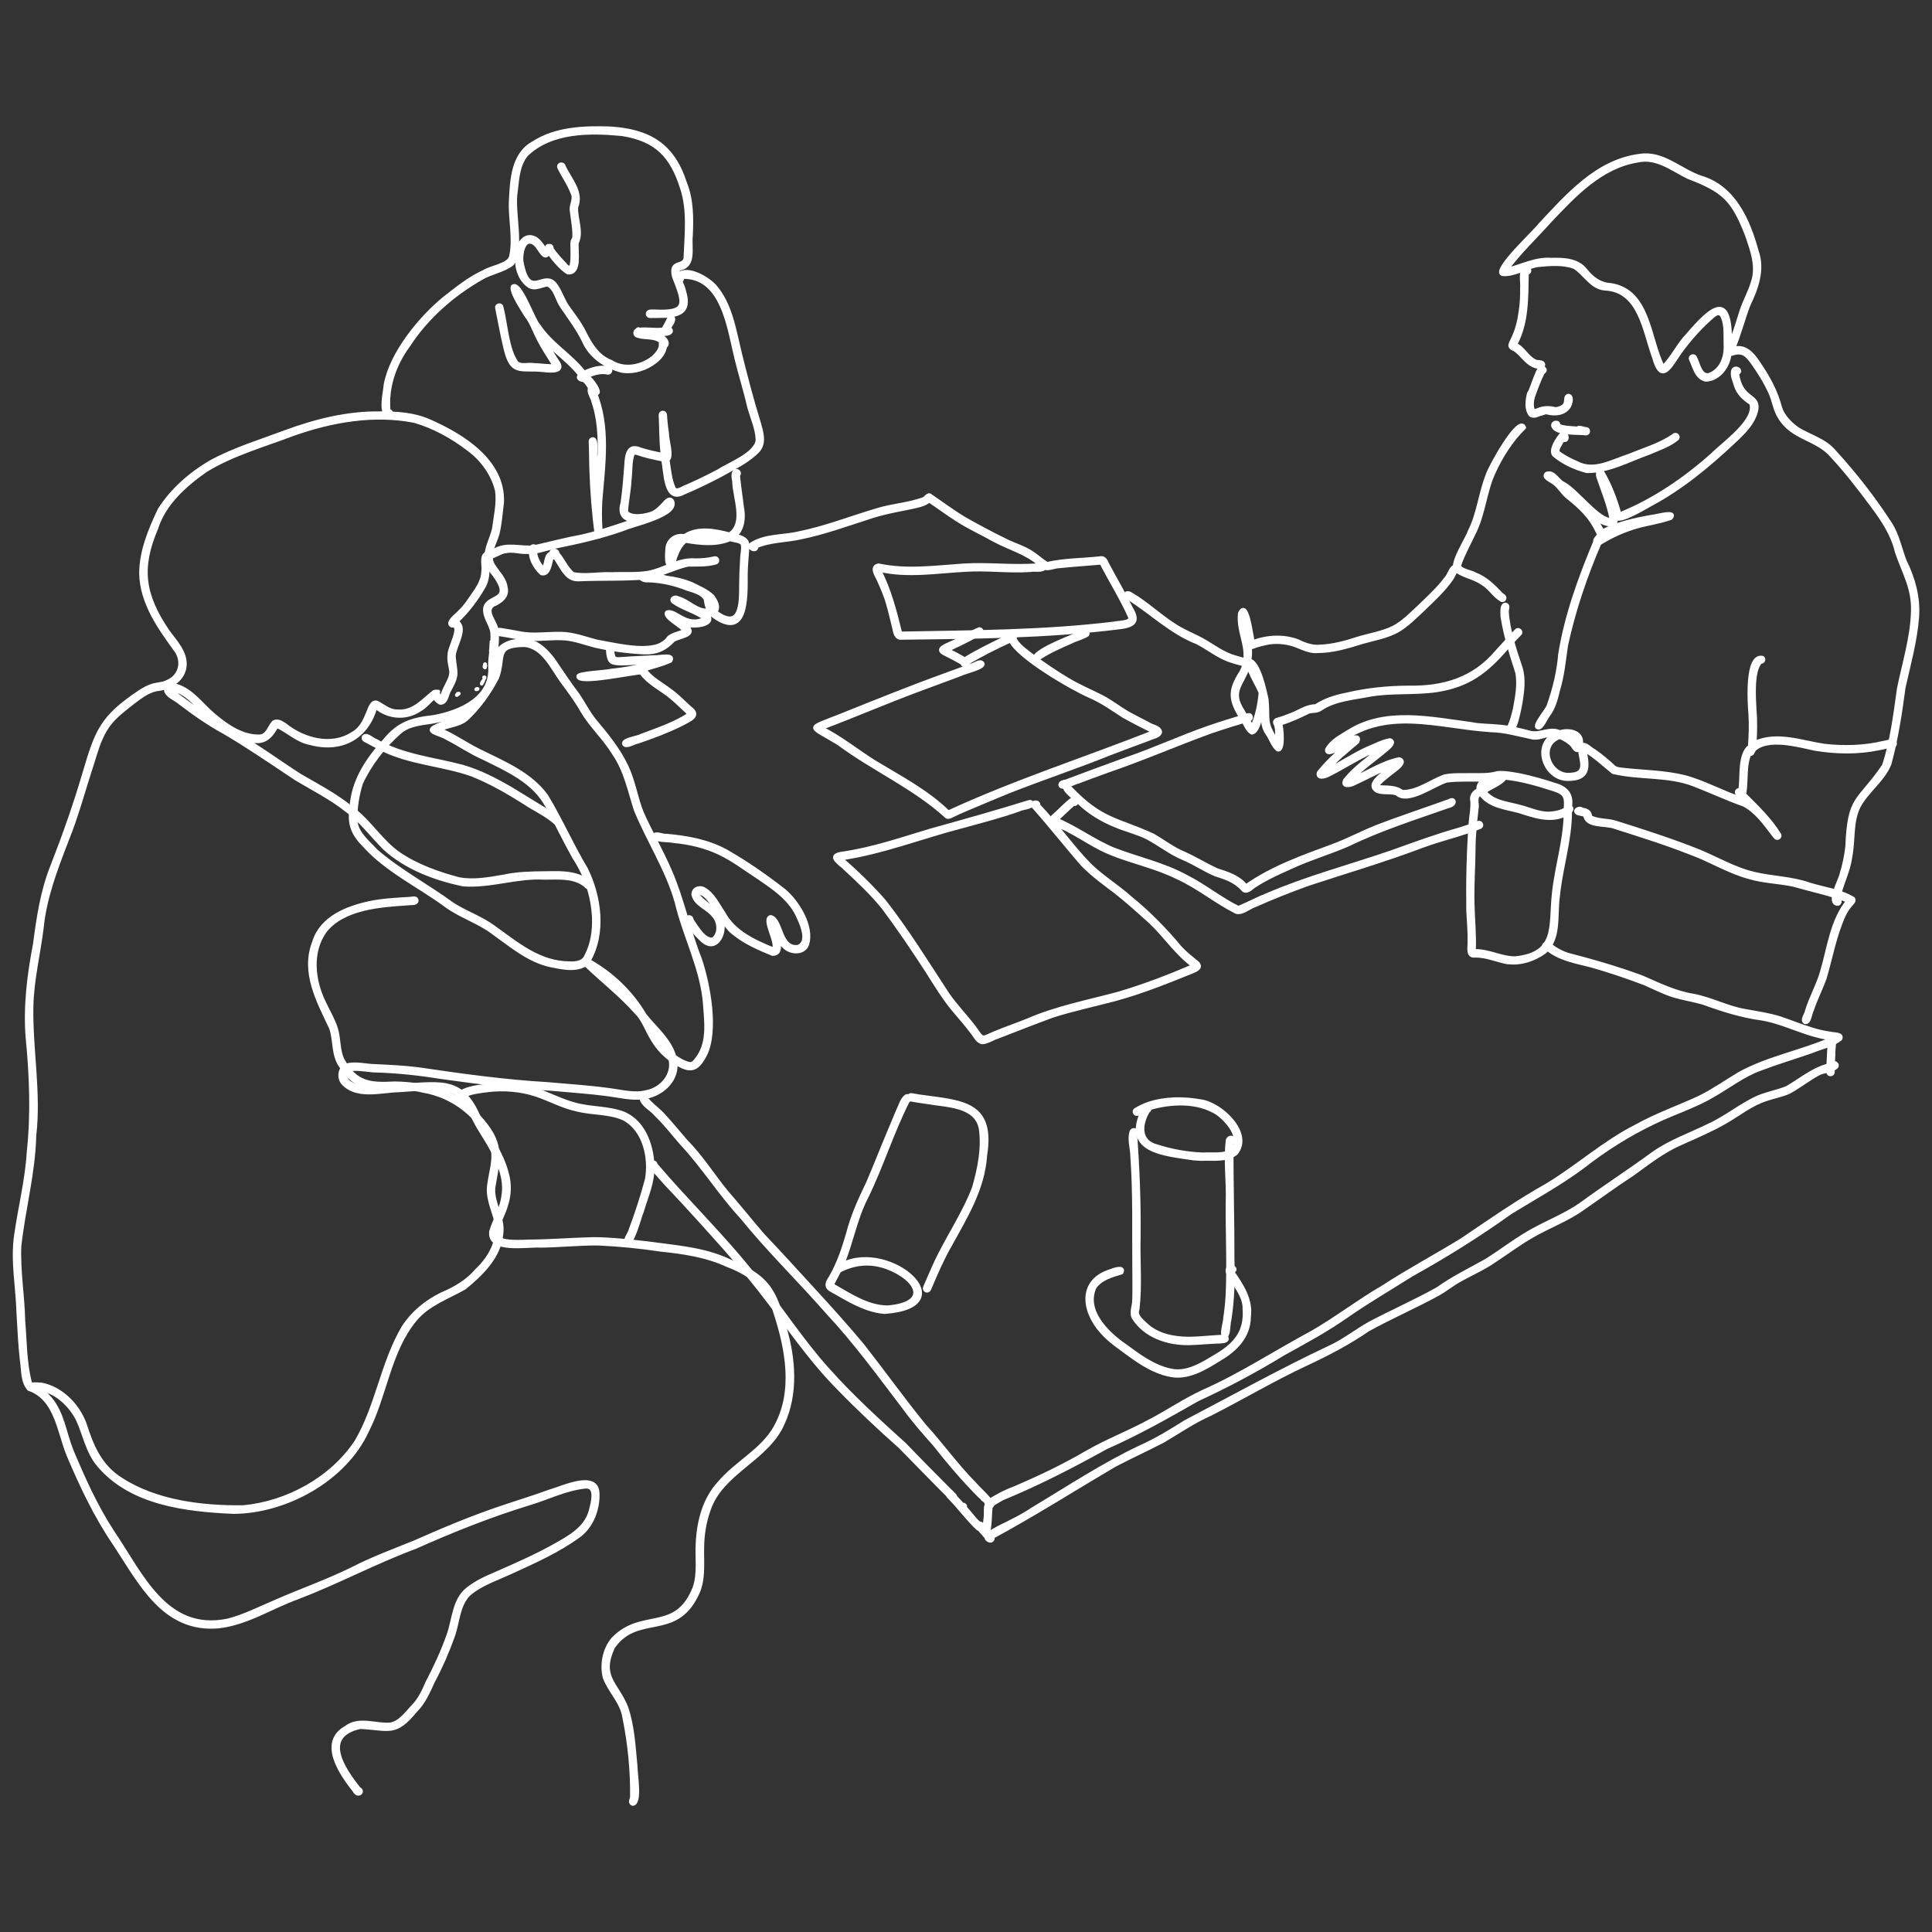 <svg xmlns="http://www.w3.org/2000/svg" id="a" viewBox="0 0 850.39 850.39"><rect x="0" y="0" width="850.39" height="850.39" fill="#333333" stroke="none"/><defs><style>.b{fill:#fff;stroke:#fff;stroke-linecap:round;stroke-linejoin:round;stroke-width:1.6px;}</style></defs><path class="b" d="M170.08,182.94c-2.66-2.61-.66-10.06-.4-13.57,2.51-13.8,15.16-29.26,25.86-38.03,5.51-4.29,10.99-8.8,17.38-11.7,3.26-2.07,10.97-2.95,11.95-6.63,1.8-8.05-.45-16.37-.09-24.52.48-9.16.85-20.52,9.9-25.51,9.96-6.46,22.32-6.88,33.83-6.51,17.1,1.07,27.62,7.25,33.02,23.99,3.01,7.42,2.98,15.48,2.61,23.35-.61,5.2,1.93,13.53-5.31,14.5.02-.01.04-.03.06-.04,0,0,0,0,.05-.03-.28.18-.51.67-.55.96-.05,3.25,2.28,6.05,2.84,9.23,3.66,11.87-6.85,10.59-15.01,10.75-.56.09-1.1-.34-1.18-.89-.11-1.52,1.84-1.24,2.84-1.27,14.94.79,13.38-3.28,8.72-15.23-1.85-7.47,4.26-4.11,5.06-7.99.37-10.21,1.76-20.95-1.47-30.83-4.51-14.35-11.22-21.5-26.46-23.9-14.16-1.34-31.08-1.49-42,9.01-3.73,4.45-3.96,10.6-4.64,16.11-1.53,9.04,3.22,24.99-1.6,31.94-3.91,3.07-9.3,3.77-13.6,6.31-12.72,7.3-24.08,17.22-32.09,29.57-6.13,8.27-9.71,18.5-8.7,28.84,2.21.23.62,2.99-1.01,2.1Z"></path><path class="b" d="M280.67,144.99c.12-.06.23-.12.35-.18.02.04.04.09.07.13.06.08.11.17.17.25-.12.12-.24.24-.35.36-.02,0-.03,0-.05,0-.12-.18-.18-.36-.19-.56Z"></path><path class="b" d="M289.54,147.09c.23.01.47.02.7.03-.36.02-.72.05-1.08.08.13-.03.26-.07.38-.11Z"></path><path class="b" d="M273.63,163.24c-7.11-1.85-13.68-6.24-16.68-13.12-2.65-5.5-6.36-10.3-9.74-15.33-2.1-3-2.63-7.71-6.1-9.46-2.67.13-5.39,2.22-8.08.68-5.24-3.38-6.49-10.99-4.97-16.68.67-2.69,2.92-5.63,6.01-4.96,3.3.67,4.56,4.08,6.62,6.27,1.13.72.04,2.46-1.09,1.78-2-1.43-2.63-4.15-4.77-5.47-4.44-2.5-5.55,4.91-5.27,7.94,1.93,10.88,5.09,9.92,8.42,8.96,2.22-.64,4.51-1.28,6.57,1.57,2.14,2.85,3.11,6.38,5.07,9.33,2.62,3.71,5.47,7.27,7.51,11.36,2.71,5.4,5.85,10.84,11.81,13.09,5.81,3.72,13.26,2.24,18.49-1.81,2.68-2.52,3.62-4.51,3.31-6.09.08-.04.17-.09.25-.13.18-.1.37-.19.55-.29.38-.21.75-.43,1.13-.64.68,2.53-.6,5.58-2.97,7.85-3.49,3.27-8.48,5.39-13.35,5.39-.91,0-1.82-.07-2.71-.23Z"></path><path class="b" d="M261.47,173.06c-1.62-1.73-2.69-4.09-4.42-5.67-1.43-.07-3.37-.84-1.74-2.36-4.5-5.63-10.41-9.81-15.45-14.89,1.69,3.03,3.58,5.94,5.43,8.87,3.6,4.86-2.92,4.34-5.95,3.98-10.48-1.1-14.16,2.53-17.04-10.2-1.37-5.73-2.4-11.54-3.58-17.32-.2-1.32,1.9-1.64,2.07-.28,1.98,7.44,2.31,18.46,6.73,24.59,2.06,1.58,5.02.36,7.44.83,3.17.1,6.05.61,9.16.46-2.41-3.92-5.07-7.77-7.12-11.89-1.85-3.48-2.97-7.17-5.42-10.29.02.02.03.04.05.07,0,0,0,0,0,.01-1.38-2.32-7.09-10.69-5.97-12.88,3.19-2.68,9.17,15.1,11.39,17.12,5.31,8.21,14.14,13.09,20.09,20.76,2.81-1.36,5.87-2.37,9.03-2.17.92.11,2.49.02,2.54,1.27,0,.57-.47,1.04-1.04,1.04-3.13-.72-6.35.19-9.19,1.53,1.55.56,7.72,8.85,2.99,7.41Z"></path><path class="b" d="M213.85,245.03c-.41-1.89,2.66-1.96,3.8-2.81,5.42-3.2,11.45-.8,17.27-1.39,7.05-1.59,14.05-3.46,21.17-4.75,7.87-1.81,15.52-4.48,23.17-7.03-5.07-.19-6.69-3.07-5.31-7.76.79-5.54,1.23-11.13,1.65-16.7.2-4.11.8-9.23,6.24-6.82,3.19,1.02,6.46,1.72,9.74,2.4-.57-5.39-.64-10.81-.8-16.22-.06-.85-.33-2.18.83-2.36,1.34-.12,1.25,1.45,1.25,2.37.19,2.35.49,4.69.81,7.02-.07,2.48,2.43,10.23.23,11.39.7,4.28.96,8.77,2.8,12.69.17.29.41.53.71.68-.03-.01-.05-.03-.08-.04-.02-.01-.03-.02-.04-.02,1.73.41,3.46-1.15,5.1-1.64,4.66-2.04,9.22-4.29,13.73-6.65,4.92-3.18,16.39-7.38,17.3-13.55-.12-5.02-2.32-9.71-3.66-14.48-1.65-7.27-3.92-14.37-5.68-21.6-3.28-13.28-5.9-36.41-23.82-35.8.43,2.94-3.18,1.52-1.83-1.05,4.05-3.77,13.01,1.57,16.1,4.95,7.08,8.07,8.68,19.35,11.16,29.46,2.57,10.44,5.3,20.86,8.49,31.13,1.07,3.86,2.53,8.55-.48,11.91-4.58,4.85-10.92,7.61-16.64,10.89-5.32,2.8-10.74,5.41-16.27,7.76-8.28,4.43-7.8-9.8-8.98-14.65-2.7-.64-5.32-1.05-7.94-1.82-1.66-.33-3.57-1.44-5.16-1.16-1.51,3.78-.98,8.14-1.56,12.14-.2,4.63-1.29,9.26-1.52,13.83,0-.02-.02-.05-.03-.07,0-.02,0-.04-.01-.06,1.96,3.08,8.9,1.73,11.79.54,1.93-.99,3.44-2.57,4.92-4.13.83-1.09,2.51-2.82,3.62-1.08,2.79,6.24-17.08,10.32-21.33,12.26-10.04,3.62-20.43,5.88-30.86,8-3.94,1.02-7.82,2.45-11.95,2.23-3.14.15-6.23-1.09-9.34-.28-2.04-.12-7.8,4.24-8.59,2.27Z"></path><path class="b" d="M238.34,252.41c-2.94-2.61-5.58-7.28-4.55-11.29.64-1.67,3.15-.31,1.83,1.02-.18,3.07,1.6,5.93,3.46,8.24,1.42-1.84,1.01-4.56,2.42-6.3.98-.57,3.09-1.82,3.71-.27.32,1.46-1.53,1.3-2.37,1.87-.71,2.26-1.13,7.58-4.5,6.73Z"></path><path class="b" d="M254.24,255.09c-6.12-.09-7.41-7.69-11.36-11.16-1.23-2.03,2.77-2.2,2.55-.27,2.5,2.75,3.88,6.55,6.75,8.91,5.43,1.16,11.23-.19,16.78.09,5.39-.23,11.06.26,16.35-.62,7.07-1.3,13.43-6.11,20.74-5.47,2.82.05,5.69-.26,8.44-.91,1.28-.37,1.87,1.66.55,2.01-4,1.13-8.16.87-12.23.93-6.04,1.39-11.59,4.37-17.66,5.59-10.25.91-20.62.43-30.9.9Z"></path><path class="b" d="M313.39,237c1.36-.1,2.72-.26,4.06-.53.05-.01.1-.02.15-.03-4.22-.92-8.8-1.53-12.95.02,2.89.45,5.81.75,8.74.54ZM295.62,243.74c.32-.85.69-1.69,1.1-2.49.59-1.16,1.29-2.26,2.14-3.24-2.73.31-3.26,3.47-3.24,5.73ZM313.62,267.48c.05-.89-.45-1.73-.81-2.52.17.87.46,1.71.81,2.52ZM283.08,287.21c-7.2-.37-14.39-1.37-21.41-2.98-4.33-1.14-8.56-2.78-13.06-3.14-5.36-.42-10.73.52-16.09.16-4.28-.41-8.48-1.43-12.74-2.04-1.32-.16-1.07-2.28.28-2.07,2.81.47,5.63.91,8.42,1.45,6.14,1.32,12.39.15,18.6.32,5.36.09,10.38,2.05,15.5,3.39,7.87,1.37,19.77,4.42,27.3,1.83,1.8-.82,3.4-1.79,4.45-3.47,2.02-1.62,4.71-2,7.05-3-1.24-1.96-9.65-6.18-7.78-8.19,3.85-1.25,8.47,6.98,16.66,2.81-4.23-3.17-9.67-4.3-13.97-7.41-1.35-1.39.93-2.51,2.11-1.62,4.75,1.2,8.36,6.01,13.47,5.4-.74-1.55-1.16-3.26-1.32-4.95-2.04-3.37-6.66-3.74-10-5.21-4.99-1.79-10.12-2.82-15.43-2.97-2.89.32-5.15-2.43-1.15-2.96,3.21-.11,6.35.83,9.42,1.65,3.82.46,7.61,1.36,11.16,2.85,3.09,1.55,6.48,2.94,9.02,5.33,1.43,1.83,3.17,4.85,1.37,6.95,11.18,8.34,11.22-3.71,11.2-12,.04-3.77.17-7.54.43-11.3-.03-2.26.88-4.72.14-6.88.02.02.03.05.05.07.01.03.03.05.04.08-1.31-1.39-3.67-1.27-5.4-1.92-6.21,2.61-13.2,1.84-19.67.72-2.13,1.71-3.4,4.24-4.31,6.77-.62,1.32-.5,3.12-1.68,4.09-3.01,1.24-2.13-5.71-2.08-7.35.2-3.88,3.74-6.47,7.51-5.69,5.91-3.98,13.51-2.44,19.96-.77,7.21-4.92,2.04-16.15,1.96-23.38-1.66-7.17,3.81-4.25,1.81-2.58.47,4.68,1.17,9.34,1.75,14.01.84,4.41.5,9.37-2.96,12.61,2.73.47,5.92,1.73,5.37,5.09-.29,3.9-.67,7.81-.75,11.73.07,10.89.48,29.87-15.21,17.85-.17.05-.34.1-.51.14-.3.07-.61.12-.92.15,3.4,4.84-7.78,5.38-10.4,3.98,6.25,4.67-1.24,5.18-4.76,6.92-3.73,4.07-7.76,5.88-13.45,5.53Z"></path><path class="b" d="M262.59,235.44c-1.31-9.38-2.03-18.85-2.36-28.31-.17-4.29-.1-8.59-.33-12.87-.03-.57.5-1.04,1.04-1.04,2.02.08.88,6.38,1.23,8.01.07,4.6.22,9.19.5,13.78,1.02-10.03,1.94-20.21.38-30.23-.42-2.72-1.04-5.37-1.93-7.97-.37-2.01-2.53-4.36-1.33-6.31,1.12-1.21,3.49.5,1.82,1.61,6.63,15.43,4.01,32.46,2.69,48.65-.2,3.88-.17,7.82.06,11.67-.14,1.2.96,3.14-.5,3.74-.53.15-1.15-.18-1.28-.73Z"></path><path class="b" d="M396.84,278.79c31.12-.6,62.34-.61,93.29-4.36,1.61-.46,8.12-.27,7.25-2.75-3.64-8.27-8.54-15.92-12.63-23.97-6.09.56-12.2.91-18.28,1.57-2.05-.09-5.06,1.48-6.69.69-1.11,1.48-4.48.6-6.23,1-9.63.69-19.24-.75-28.88-.07-12.55.69-25.22,2.87-37.65,0,4.53,8.72,6.92,18.18,9.25,27.65,0-.02-.01-.03-.02-.05,0,0,0,0-.04-.07.12.34.45.36.77.37,0,0-.14,0-.14,0ZM396.17,280.8c-2.3-.44-2.27-3.3-2.82-5.11-.93-3.88-1.86-7.75-3.02-11.57-.91-2.67-1.96-5.29-3.15-7.85-.67-2.17-4.45-6.7-.49-7.46,12.48,2.68,25.02.86,37.6.02,11.21-.68,22.4.9,33.6-.18-5.85-5.33-13.55-7.24-20.36-10.94-5.43-3.06-11.15-5.61-16.38-9.03-4.14-2.64-8.06-5.54-12.11-8.3-2.38,1.99-5.59,2.35-8.5,3.05-6.09,1.22-12.2,2.32-18.09,4.33-9.86,3.14-19.61,6.73-29.76,8.81-6.54,1.53-13.52,1.25-19.75,3.95.37,2.57-4.09.92-2.28-.96,6.09-3.98,13.99-3.25,20.88-4.87,11.84-2.36,23.1-6.85,34.65-10.25,6.6-2.04,13.67-2.38,20.15-4.77,1.29-.38,2.08-2.71,3.49-1.3,4.69,3.24,9.27,6.6,14.08,9.58,6.51,3.73,13.16,7.25,19.9,10.52,3.24,1.45,6.65,2.55,9.69,4.41,2.58,1.57,4.8,3.68,7.35,5.29,7.58-1.75,15.49-1.66,23.21-2.49,1.87-.54,2.72,1.13,3.33,2.59,3.46,6.54,7.27,12.89,10.51,19.55,3.86,6.31.45,7.74-5.62,8.42-31.86,3.98-64.06,4.17-96.11,4.55Z"></path><path class="b" d="M549.62,293.1c-3.56-1.07-7.26-1.75-10.64-3.34-4.23-1.95-7.92-4.83-12.05-6.96-11.46-4.47-20.02-13.09-30.22-19.51-2.96-.04-1.47-3.47,1-1.84,6.76,3.89,12.43,9.46,19.01,13.65,3.38,2.25,7.11,3.85,10.74,5.64,4.9,2.41,9.18,6.01,14.33,7.93,2.75.96,5.59,1.6,8.38,2.41,1.29.34.75,2.39-.55,2.01Z"></path><path class="b" d="M416.73,359.52c-14.2-13.04-32.24-20.84-47.67-32.31-13.13-8.04-14.68-6.09.78-12.17,15.24-6.11,30.45-12.28,45.89-17.86,3.88-1.44,7.77-2.85,11.65-4.28,1.52-.19,4.08-2.53,5.13-.9,1.18,1.85-8.21,3.88-9.63,4.77-6.47,2.37-12.92,4.79-19.39,7.18-14.04,5.28-27.85,11.18-41.86,16.53,8.25,4.13,15.43,10,23.22,14.89,11.2,6.78,23.1,12.94,32.54,22.16,29.45-13.59,60.41-23.53,90.56-35.42-4.55-2.13-9.01-4.48-13.41-6.9-4.79-3.12-9.46-6.44-14.73-8.73-8.02-3.48-31.55-17.14-35-24.5-6.47,2.98-12.91,6.14-18.98,9.86-.04,1.38-2.14,1.38-2.3.05-2.59-1.54-5.27-2.93-7.98-4.26-4.05-2.12,1.54-3.76,3.34-4.72,4.17-1.72,8.02-4.41,12.15-6.03,2.41.24-.1,3.83-1.52,2.98-4.03,2.27-8.23,4.22-12.41,6.22,2.54,1.28,5.09,2.58,7.52,4.05,5.19-3.23,10.71-5.9,16.19-8.6,1.5-.47,6.12-3.9,5.95-.48,0,.19.11.61.2.73,1.98,3.06,5.17,5.1,8,7.3,4.84,3.5,9.76,6.92,14.92,9.96,4.8,2.94,10.02,5.09,15.03,7.63,3.92,2.03,7.4,4.79,11.19,7.03,3.03,1.72,6.18,3.24,9.26,4.87,1.63,1.21,5.07,1.35,5.33,3.67-.52,1.99-3.37,2.15-4.97,2.99-5.83,2.14-11.65,4.32-17.46,6.54-14.4,5.79-29.14,10.7-43.59,16.37-6.36,2.55-12.65,5.27-18.98,7.9-2.36,1-4.71,2.04-7.01,3.17-.6.34-1.3.57-1.97.32Z"></path><path class="b" d="M455.23,289.46c1.79-3.95,17.6-9.66,22.23-11.61.86-.29,1.66.78,1.18,1.53-2.12,1.38-4.87,1.95-7.17,3.12-4.6,2.03-9.25,4.03-13.47,6.77-.68.31-.91,1.22-1.73,1.23-.57,0-1.04-.47-1.04-1.04Z"></path><path class="b" d="M731.97,161.52c4.21-4,6.65-9.73,10.75-13.95,11.25-13.16,19.17-19.26,18.83,3.78,1.95-4.73,3.39-9.64,4.94-14.52,1.35-4.2,3.58-8.06,4.87-12.28,2.56-7.11-.19-14.42-2.53-21.19-6.12-15.72-10.31-19.48-25.78-25.4-7.02-3.41-13.8-9.06-22.11-7.24-16.25,2.57-27.95,15.15-38.73,26.56-6.39,7.12-13.43,13.72-19.09,21.46,6.55-1.54,12.74-5.01,19.66-4.46,5.46-.12,11.55,0,15.19,4.72,2.77,3.45,6.28,6.18,10.87,6.38,17.12,2.52,16.81,23.74,23.12,36.12ZM808.82,397.9c-4.67-.45,1.37-10.79,1.76-13.41,1.2-3.87,1.98-7.82,2.46-11.83.9-22.63,4.95-19.24,16.15-35.69,3.6-10.92,4.96-22.45,6.57-33.82,2.29-11.33,5.88-22.54,6.18-34.18.3-10.19-3.98-16.89-7.09-26.04-1.75-7.62-6.1-14.12-10.72-20.29-5.54-7.46-11.2-14.86-17.53-21.68-6.79-8.16-17.54-7.66-23.32-17.34-2.15-3.37-2.5-7.5-4.23-11.07-2.11-4.62-4.85-8.95-7.79-13.08-2.49-3.41-4.37-5.25-8.95-3.67-.35.05-.67.01-.96-.18-.42,5.43-4.68,11.34-10.44,11.58-4.18-.74-5.13-5.77-6.7-9.05-.55-1.23,1.41-2.07,1.92-.81,1.44,2.58,2.13,8.24,5.97,7.69,5.63-1.91,7.68-7.93,7.36-13.41-.13-4.04.39-8.36-1.28-12.16-1.5-3.44-4.27-.2-5.98,1.25-4.75,4.31-8.96,9.2-12.74,14.38-4.18,5.97-8.12,14.45-11.48,2.18-4.29-11.52-6.05-29.55-21.63-30.19-6.02-.58-8.68-6.57-13.35-9.48-5-1.9-10.82-1.35-16.06-.86-5.02.74-10.8,4.63-15.7,3.93-4.2-1.66,14.7-19.02,16.53-21.68,12.18-12.97,25.19-28.09,43.88-30.46,10.14-1.7,17.83,6.42,26.82,9.51,14.67,4.22,21.09,18.84,24.79,32.41,2.97,8.21-.07,16.49-3.67,23.94-2.38,6.3-4.01,12.86-6.65,19.08,4.85-1.57,8.37,2.12,10.79,5.87,4.29,6.18,8.02,12.79,9.87,20.13,1.33,3.96,4.42,7.02,7.75,9.39,5.46,3.3,11.98,4.91,16.18,10.06,8.98,9.78,17.18,20.35,24.41,31.48,3.33,5.04,4.35,11.06,6.52,16.6,3.78,7.64,6.08,15.98,5.45,24.56-.8,10.54-3.67,20.76-5.97,31.03-1.5,11.33-3.2,22.62-6.21,33.65-2.95,7.33-10.09,11.97-13.67,18.94-3.27,6.79-2.08,14.65-3.56,21.89-.81,6.52-4.16,12.45-5.4,18.78,1.12.29.87,2.07-.3,2.04Z"></path><path class="b" d="M678.31,161.54c-5.33.25-7.73-4.89-11.49-7.62-3.43-1.29-1.85-2.6-.79-5.12,1.74-3.71,2.71-7.69,3.23-11.74.52-3.38.71-6.8.63-10.22.36-2.37-1.39-9.01,2.33-8.78,1.42.02,1.3,2.21-.11,2.09-.25,10.66.17,21.8-5.1,31.48,3.46,1.54,5.05,5.46,8.34,7.15,1.15.96,3.72-.04,4.01,1.72,0,.55-.48,1.06-1.04,1.04Z"></path><path class="b" d="M672.9,175.05c-.02-.34-.03-.67-.05-1.01.04-.12.07-.24.1-.35,1.29-3.14,2.32-6.38,3.68-9.49,1.4-4.08,5.05-1.65,2.53-.24-1.87,3.71-3.24,7.67-4.7,11.58-.28.2-.57.4-.84.62-.21-.04-.44,0-.6.15-.03.02-.05.04-.07.07,0-.44-.03-.89-.05-1.33Z"></path><path class="b" d="M678.14,181.91c-.07-.12-.17-.23-.3-.3-.13-.07-.27-.15-.41-.21-.04-.02-.09-.04-.13-.05.08-.35.18-.7.28-1.05,1.82-.8,3.7-1.08,7.21-.26,6.67-1.12,3.14-5.03,5.43-5.91,2.05.08,1.15,3.21.64,4.42-1.95,3.63-6.47,4.04-10.05,3.03-.8-.02-1.56.18-2.3.5-.12-.06-.25-.12-.37-.17Z"></path><path class="b" d="M698.07,190.85c-3.45-.52-13.48.43-14.52-3.47-.21-1.75,2.85-2.02,2.36-.09,2.6,1.07,5.51,1,8.27,1.27,1.11-.9,2.73.32,4.03.21,1.25.13,1.12,2.12-.14,2.08Z"></path><path class="b" d="M698.51,207.44c-5.21-1.35-10.5-3.73-14.6-7.26-1.64-2.31,1.8-7.32,3.42-9.13,2.54-1.76,3.39,3.96.59,2.48-.78,1.68-2.56,3.64-2.29,5.47,2.58,2.02,5.58,3.55,8.59,4.82,7.52,3.97,15.65-1,22.95-3.3,6.58-2.75,13.71-4.75,19.57-8.89.93-.95,2.46.53,1.47,1.48-3.56,2.94-8.09,4.37-12.27,6.21-8.9,3.14-17.84,8.2-27.45,8.11Z"></path><path class="b" d="M676.82,320.21c-2.11-.6,4.42-7.98,4.83-9.77,2.51-7.21,4.39-14.8,5-22.43,2.74-17.08,8.73-33.51,15.37-49.43-.14-1.26,1.14-2.2,1.77-3.18-3.51-7.9-7.62-11.61-14.13-16.89-2.36-1.99-3.76-4.98-6.48-6.48-1.1-.81-4.23-2.01-2.39-3.6,3.28-1.07,4.86,3.38,7.52,4.47,5.88,3.21,15.51,16.51,20.97,15.85-1.08-6.33-3.61-12.26-5.66-18.31-.64-1.25-.53-4.28,1.51-3.02,3.46,5.82,5.97,12.36,7.77,18.9,15.03-6.03,28.69-15.39,40.76-26.13,4.8-4.89,19.72-15.19,17.07-22.67-2.92-1.9-5.65-4.3-6.7-7.75-.59-2.16-1.95-4.58-1.19-6.82,1.12-2.01,4.38.35,1.84,1.37,1.57,11.88,9.4,9.22,8.53,15.73-1.13,6.04-5.94,10.53-10.24,14.56-11.19,10.49-23.01,20.3-36.6,27.53-2.37,1.26-13.53,8.17-15.12,5.74.81,5.78-7.58,1.98-9.51-.37,1.25,2.05,2.53,4.09,3.6,6.25,6.81-3.42,14.41-5.08,21.88-6.4,1.5.01,11.18-3.02,8.23.67-4.78,1.74-9.91,2.39-14.81,3.75-5.85,1.68-11.48,4.19-16.62,7.45-6.22,14.48-11.31,29.45-14.65,44.87-.94,6.62-1.55,13.24-3.52,19.67-.86,3.74-1.86,7.51-4.11,10.69-1.16,1.18-3.22,6.68-4.91,5.76Z"></path><path class="b" d="M661.1,264.2c-3.25-1.68-5.21-5.44-8.45-7.33-3.48-2.54-8-3.1-11.5-5.54-3.44-2.18,4.57-13.96,5.65-17.32,4.01-7.85,4.72-16.82,7.94-24.95.64-2.65,13.93-27,16.19-20.88-5.59,5.4-10.26,12.71-13.57,20.07-3.81,8.46-4.32,18.05-8.54,26.36-2.21,4.78-4.87,9.38-6.55,14.39.49,2.14,5.33,2.63,7.16,3.8,4.39,1.68,7.78,4.99,10.97,8.33.51.88,1.97,1.04,1.88,2.19-.08.58-.62.96-1.18.89Z"></path><path class="b" d="M663.98,321.99c-.97-.78.09-1.74.44-2.54,1.08-2.37,1.7-4.93,2.3-7.45.96-5.24,2.05-10.69,1.04-16-2.63-8.08-5.19-16.25-6.51-24.68.06-1.46-.54-5.17,1.45-5.26,1.55.33.58,2.12.61,3.17.57,8.52,3.45,16.86,6.14,24.92,1.41,4.83.69,9.93-.04,14.82-.51,2.26-2.32,14.46-5.43,13.03Z"></path><path class="b" d="M548.64,278.88c.03.11.06.22.09.32-.23-1.24-.45-2.49-.69-3.73-.09-.41-.18-.82-.28-1.23.15,1.57.49,3.11.88,4.64ZM547.13,313.08c.5.88,1,1.76,1.51,2.64.81,1.4,1.63,2.79,2.52,4.15,2.2-4.67,3.16-9.9,3.65-15.01-1.63-3.82-4.08-7.44-5.35-11.51-2.64,8.16-8.19,10.77-2.32,19.73ZM562.36,329.95c-2.18-1.75-2.97-4.97-4.67-7.22-2.17-3.12-1.95-6.92-1.9-10.54-.75,2.54-1.87,9.92-4.74,10.36-2.09-1.03-2.83-3.86-4.16-5.68-5.3-8.48-6.18-12.34-.62-20.98,5.04-9.38-1.69-16.73-.55-25.98,3.32-6.75,5.15,10.77,5.79,12.63,6.37-2.35,13.51-2.76,19.91-.29,3.15,1.58,6.48,2.69,10.05,2.26,5.5-.27,10.8-1.72,16-3.42,5.25-1.6,10.78-2.45,15.77-4.82,4.52-2.36,8.07-6.14,11.77-9.56,4.15-4,8.43-7.96,11.86-12.63,1.12-1.35,2.61-6.66,4.72-3.92.16.59-.24,1.18-.82,1.33-.74.95-1.1,2.14-1.77,3.14-3.5,5.16-8.22,9.38-12.67,13.71-3.59,3.34-7.06,6.92-11.35,9.38-4.79,2.57-10.22,3.47-15.39,4.95-6.37,1.97-12.82,3.96-19.55,3.98-4.62.45-8.4-2.57-12.75-3.42-3.27-.69-6.64-.85-9.92-.11-1.61.35-3.2.71-4.76,1.23-.83.29-1.79.99-2.53.16.38,2.04.23,4.12-.08,6.16,4.12.79,6.72,13.26,7.56,17.07.94,8.88-1.23,10.03,4.46,18.29.07-2.27.24-4.61-.41-6.81-.24-.57-.69-1.16-.36-1.79.23-.55.82-.7,1.35-.82,1.98-.53,3.87-1.34,5.79-2.05,3.6-1.34,6.75-3.83,10.73-3.77,4.14-2.75,8.77-4.18,13.64-5.13,8.93-2.12,18.14-3.03,27.3-3.07,15.35.27,28.65-3.66,38.78-15.72,2.91-3.08,5.63-6.36,8.65-9.34.91-.94,2.47.52,1.48,1.48-1.99,1.92-3.77,4.04-5.65,6.07-9.19,10.63-16.94,16.63-31.14,18.82-9.78,1.39-19.76.28-29.51,2.02-7.27,1.44-15.22,1.95-21.45,6.2-1.56,1.13-3.48.69-5.2,1.21-4.03,1.97-8.1,3.89-12.42,5.17.59,1.61,1.64,12.16-1.22,11.47Z"></path><path class="b" d="M770.07,331.89c-1.36-.69-.08-2.11.08-3.13.36-4.72.55-9.55.25-14.27-.37-4.49-1.98-26.66,5.42-25,.91.73.15,2.04-.93,1.9-3.66,3.88-2.83,15.54-2.56,20.79.44,4.9.34,9.82.05,14.73,9.84-4.46,20.59-.21,30.6,1.28,8.64.97,17.59.75,26.04-1.28,0,0,0,0,0,0-.02,0-.03,0-.05,0,1.52-.17,3.18-1.03,4.66-.45.79.41.61,1.71-.25,1.91-2.08,0-4.18.7-6.22,1.04-9.36,1.97-19.06,1.79-28.46.21-7.28-1.58-20.63-5.3-26.59.37-.56.76-.73,2.37-2.04,1.87Z"></path><path class="b" d="M691.86,325.08c.63.47,1.24,1.01,1.75,1.61.09.1.18.2.26.31.35-2.3-1.87-3.17-3.79-3.1.61.37,1.2.77,1.77,1.19ZM691.4,340.92c7.69-.36,4.2-6.55,3.94-11.45-1.46,1.95-2.48-.26-3.31-1.43-1.51-1.6-3.46-2.74-5.49-3.56-9.78,3.44-4.48,17.58,4.86,16.45ZM652.87,346.41c1.77-1.05,3.53-2.12,5.29-3.18-.07,0-.13,0-.2,0-.46,0-.93,0-1.39,0-1.35.87-2.79,1.83-3.7,3.18ZM682.57,358.01c2.26-.16,4.54-.69,6.5-1.83.38-5.1.16-7.02-5.1-8.66-7.03-2.26-14.18-4.4-21.55-5.14-1.41,2.44-6.48,4.24-8.92,6.06,3.68,4.71,10.07,5.09,15.42,6.58,4.52,1.13,8.88,3.37,13.64,2.99ZM667.21,421.7c18.39-1.99,15.1-14.22,16.66-28.22,1.18-11.72,4.94-23.13,5.19-34.93-6.71,3.32-13.88.62-20.49-1.46-5.94-1.58-12.96-2.2-16.86-7.56-2.93,1.05-1.13,4.18-1.7,6.51-.62,5.64-1.28,11.29-1.32,16.97-.05,8.26-.69,16.51-.47,24.77.15,6.94.91,13.84.57,20.79,6.37-.31,12.12,3.36,18.42,3.14ZM663.73,423.66c-4.79-.87-9.35-3-14.3-2.99-3.64.51-2.61-3.48-2.67-5.8.13-4.64-.33-9.26-.56-13.89-.18-13.05.09-26.16,1.08-39.18.27-3,.87-5.98.71-9-.65-2.32.68-4.2,2.77-5.15-.52-1.85.92-3.36,2.25-4.43-5.41.11-10.88-.24-16.26.44-5.29,1.54-17.01,10.26-21.8,5.79,0,0,0-.01,0-.01-2.71-1.12-5.96-.15-8.74-1.21-5.83-3.33,4.62-8.89,7.02-11.22-5.9,2.08-11.33,5.22-17.01,7.8-1.63.96-5.81,1.79-4.22-1.42,4.48-5.63,10.54-9.64,16.03-14.21-8.23,2.97-15.44,8-23.23,11.88-1.4.84-5.22,1.87-4.37-1.01,3.45-4.33,7.58-8.19,11.85-11.74-1.68.27-8.57,5.07-8.26,1.64,2.08-3.9,6.27-5.88,9.88-8.16,16.09-9.94,35.62-5.52,53.22-3.24,4.25.93,8.6.73,12.91,1.21,4.74.37,9.32,1.61,13.91,2.79,4.24.75,8.42-2.32,12.65-.32,4.34-1.43,10.63.17,9.25,5.87,1.96-1.32,4.1,1.58,5.83,2.38,3.01,2.13,5.99,4.53,8.63,7.08,1.36,1.15,3.31,1.02,4.98,1.29,8.64.89,17.43,1,25.9,3.05,8.93,2.29,16.96,7.02,25.73,9.79-.76-1.06-2.96-1.96-2.39-3.47.29-.5.94-.65,1.43-.38.86-5.51-.38-14.49,3.45-18.66,2.1-1.32,3.8,1.68,1.07,1.81-2.85,5.64-1.47,12.57-2.7,18.62,5.54,5.55,11.39,11.11,15.5,17.84.45,1-.93,1.96-1.7,1.14-.37-.39-.69-.83-1.03-1.26-3.74-4.88-7.4-10.14-12.97-13.1-7.5-2.66-14.69-6.03-22.11-8.89-11.34-4.36-23.88-2.65-35.47-5.48-4.07-3.31-7.94-6.98-12.5-9.69,1.63,7.31,2,12.84-7.36,12.77-9.59.1-15.32-13.76-6.71-19.32-2.94-.36-5.59,1.48-8.51,1.13-6.25-1.26-12.4-3.16-18.85-3.27-23.95-1.59-46.2-10.52-67.42,6.05,1.69-.39,10.97-6.03,8.89-1-4.7,4.03-9.57,7.9-13.66,12.59,6.12-2.96,11.76-6.85,17.96-9.66,3.26-1.3,6.47-3.11,9.92-3.73,2.6.69-.3,3.3-1.4,4.14-5.09,4.38-10.79,8.08-15.31,13.09,6.92-2.91,13.45-7.38,20.86-8.87,3.05,1-.44,3.81-1.78,4.8-15.87,12.12-2.95,4.72,3.05,9.62,6.74.14,12.54-4.62,18.68-6.84,3.79-.79,7.74-.46,11.6-.58,4.02,0,7.94.24,11.78-.9,3.22-.22,6.43.43,9.6.97,5.23,1.06,10.35,2.56,15.43,4.2,5.13,1.43,7.73,4.26,6.9,9.78.9.4.69,1.54-.03,2.01.03,12.76-4.18,25.08-5.36,37.73-1.15,8.08.91,18.39-6.04,24.26-4.62,3.25-10.33,5.21-16.02,4.45Z"></path><path class="b" d="M434.98,662.61c-.24-.34-.48-.68-.72-1.02-.04-.06-.09-.12-.13-.18,4-2.59,8.19-4.86,12.68-6.5,10.77-4.63,21.39-9.66,31.51-15.6,8.86-5.11,18.44-8.77,27.43-13.63,8.04-4.15,15.53-9.31,23.75-13.13,16.57-7.3,31.63-17.25,47.56-25.78,10.8-6.14,20.63-13.82,31.38-20.06,11.41-7.44,23.43-13.84,35.03-20.95,12.34-8.39,24.57-16.89,37.61-24.2,13.37-8.09,25.03-18.73,39.03-25.81,8.97-5.04,18.72-8.39,28.02-12.72,6.17-3.05,11.78-7.08,17.7-10.56,12.74-6.95,27.33-9.49,40.57-15.33-10.65-1.12-20.09-6.8-30.55-8.71-9.05-1.16-17.64-3.9-26.17-7-4.44-1.27-9.03-1.95-13.45-3.32-4.23-1.38-8.17-3.43-12.24-5.21-7.71-2.91-15.55-5.58-23.49-7.83-6.69-1.74-13.93-2.85-19.4-7.39-1.84,1.19-2.32-2.3-.46-2.34,1.43,0,2.58,1.49,3.72,2.1,1.7,1.15,3.59,2.01,5.53,2.68,11.16,2.9,22.23,6.07,33.05,10.11,7.35,3.2,14.57,6.77,22.59,8.01,7.65,1.47,14.6,5.27,22.28,6.62,5.12.96,10.3,1.66,15.3,3.18,4.63,1.53,9.14,3.39,13.8,4.83,2.95.98,5.98,1.66,9.06,2.08,1.26.28,2.67.14,3.81.78.59.36.67,1.14.21,1.64-3.5,2.73-8.24,3.61-12.31,5.32-7.54,2.65-15.26,4.93-22.69,7.75-7.58,2.72-13.97,7.73-20.9,11.71-8.15,4.84-17.28,7.64-25.79,11.75-11.36,5.37-21.97,12.12-31.86,19.85-10.03,7.44-20.99,13.41-31.6,19.94-14,10.04-28.58,19.11-43.62,27.48-9.27,5.9-18.84,11.42-27.86,17.68-9.11,6.48-18.96,11.75-28.73,17.16-12.16,7.47-24.76,14.11-37.71,20.1-13.08,7.48-26.17,14.89-39.99,20.96-14.84,8.22-29.88,16.02-45.6,22.46-2.04,1.1-4.02,2.31-5.97,3.55-.12-.17-.24-.34-.37-.52Z"></path><path class="b" d="M466.67,345.54c0-1.67,2.54-1.37,3.64-2.06,8.48-3.2,16.99-6.32,25.52-9.4,12.21-4.17,23.93-9.62,36.11-13.86,5.77-1.99,11.61-3.76,17.45-5.53,1.27-.36,1.88,1.65.55,2.01-5.73,1.73-11.44,3.48-17.11,5.41-15.24,5.55-30.12,12.04-45.49,17.28-4.33,1.56-8.64,3.16-12.94,4.79-1.7.27-7.2,3.74-7.75,1.36Z"></path><path class="b" d="M547.37,391.85c-3.47-4.08-7.61-5.38-12.52-6.96-4.75-2.02-9.03-4.99-13.8-6.99-5.72-2.34-10.55-6.26-15.97-9.15-4.53-2.28-9.53-3.4-14.18-5.38-5.75-2.36-11.18-5.56-15.71-9.85-1.4-1.7-7.2-5.4-6.43-7.44.54-.91,2.14-.59,2.11.53,14.15,14.69,20,13.51,36.61,21.04,4.19,2.4,8.03,5.39,12.44,7.42,5.42,2.26,10.37,5.46,15.7,7.88,4.72,1.55,9.6,3.01,12.81,7.08,11.65-8.2,25.29-12.98,38.56-17.87,6.28-2.35,12.22-5.51,18.43-8.03,10.74-4.17,21.74-7.75,32.54-11.66,2.24-1.47,3.22,1.65-.4,2.4-14.84,5.22-29.84,9.96-44.01,16.85-8.55,3.72-17.54,6.3-25.97,10.29-5.08,2.25-10.16,4.56-14.84,7.57-1.68.81-3.35,3.41-5.36,2.26Z"></path><path class="b" d="M544.12,401.42c-8.95-4.48-16.69-11.04-25.83-15.16-9.43-4.74-19.9-6.78-29.62-10.79-6.48-2.63-12.2-6.74-18.4-9.93-2.3-1.67-10.91-3.1-6.09-6.76,2.58-2.27,4.88-4.87,7.63-6.92,2.11-1.34,3.12,2.52.68,2.08-2.58,2.16-4.89,4.61-7.41,6.83,8.76,3.64,16.37,9.49,25.13,13.1,10.66,4.1,21.99,6.51,32.06,12.06,7.94,3.98,14.84,9.74,22.83,13.65,4.2-1.74,8.25-3.96,12.51-5.62,17.78-7.67,36.55-12.6,54.83-18.88,9.95-3.56,19.85-7.23,30.04-10.07,2.74-.89,5.51-1.73,8.16-2.85,1.18-.53,2.1,1.4.81,1.92-8.23,3.28-17.01,5.21-25.29,8.28-16.53,6.24-33.48,11.23-50.25,16.74-7.89,2.87-15.72,5.91-23.38,9.35-2.58.76-5.79,3.84-8.42,2.97Z"></path><path class="b" d="M432.21,458.85c-2.22-.63-3.17-3.18-4.6-4.8-2.11-2.86-4.45-5.55-6.76-8.26-4.99-5.7-8.87-12.21-12.91-18.57-6.07-9.36-12.33-18.61-19-27.56-5.33-6.66-11.65-12.46-17.89-18.25-2.93-2.42-6.3-5.02-.05-5.78,13.22-1.93,25.84-6.3,38.59-10.12,14.58-4.05,29.16-8.12,43.6-12.62.56-.1,1.1.35,1.17.89.34,1.59-4.57,1.84-5.75,2.58-8.39,2.99-17.01,5.17-25.59,7.53-17.65,4.58-34.72,11.37-52.83,14,6.69,5.91,13.22,12.08,19.06,18.84,10.22,13.06,18.91,27.23,27.99,41.08,3.56,5.05,7.87,9.51,11.62,14.42,3.99,5.52,2.79,5.11,9.04,2.43,4.74-1.97,9.6-3.63,14.36-5.54,12.75-5.58,26.47-8.15,39.84-11.77,11.32-3.31,22.39-7.58,33.22-12.22-7.46-5.39-12.44-13.23-19.07-19.46-4.99-4.48-9.81-8.83-15.04-12.98-5.07-3.84-10.29-7.56-14.72-12.15-7.41-8.47-14.35-17.41-21.86-25.78-.9-2,2.88-2.3,2.45-.26,8.07,8.43,14.64,18.21,22.85,26.48,5.46,5.23,11.96,9.18,17.58,14.22,8.09,6.56,15.33,13.94,21.97,21.94,1.97,2.13,4.22,3.97,6.46,5.79,3.08,2.13,2.1,3.49-1.02,4.7-11.16,4.52-22.39,9.05-34.02,12.21-9.17,2.43-18.48,4.4-27.53,7.27-8.21,3-16.34,6.24-24.49,9.39-2.23.71-4.32,2.28-6.68,2.34Z"></path><path class="b" d="M390.63,575.41c19.07-1.58,13.21-12.55-.36-17.59-7.33-2.6-14.25-1.87-20.82,1.56-1.03,2.08-2.21,4.09-3.26,6.16,7.56,4.29,15.45,9.79,24.44,9.86ZM389.41,577.53c-7.21-.5-13.77-4.13-19.93-7.63-3.64-2.37-7.45-2.61-3.94-7.58,3.54-6.09,5.73-12.65,7.68-19.37,1.96-7.73,5.26-14.95,8.72-22.1,3.28-7.61,6.27-15.33,9.49-22.96,1.28-3.07,2.56-6.13,3.85-9.19,1.1-2.07,1.61-4.81,3.6-6.2,1.39-.67,2.4,1.51.83,1.95-7.04,13.78-11.58,28.78-18.42,42.68-4.77,9.24-6.46,19.7-10.44,29.23,21.1-10.36,53.93,18.62,18.55,21.18Z"></path><path class="b" d="M407.64,568.08c-.52-.22-.78-.85-.56-1.37,1.4-3.19,2.72-6.42,4.18-9.59,5.27-11.7,12.86-22.39,17.41-34.41,2.38-8.33,4.24-17.39,2.95-26.03-2.03-10.41-15.23-9.99-23.52-11.53-2.44-.36-4.9-.66-7.32-1.16-1.22-.27-.83-2.27.42-2.04,1.19.18,2.35.45,3.55.61,18.34,2.57,32.73,2.51,28.94,25.95-.91,14.63-8.66,27.21-15.59,39.72-3.3,5.75-5.92,11.84-8.51,17.93-.39.85-.72,2.37-1.96,1.91Z"></path><path class="b" d="M529.36,508.1c4.4-.35,9.84.82,13.47-2.17,3.71-5.56-2.61-12.74-7.04-15.92-8.64-5.48-20.23-4.98-29.74-2.2.04.21.02.43-.06.62-.11.27-.35.48-.62.58-3.53,5.88-4.15,13.5,3.89,15.52,6.48,2.07,13.32,3.29,20.1,3.56ZM528.77,510.18c-1.25-.08-2.45-.17-3.65-.25.01,0,.03,0,.04,0,.02,0,.04,0,.05,0-12.73-1.96-30.65-3.01-22.39-20.74-.65.33-1.28.69-1.91,1.06-1.15.7-2.23-1.13-1.05-1.8,1.79-1.09,3.7-1.99,5.68-2.67,7.43-2.46,15.52-2.44,23.17-1.06,8.66,1.21,22.49,14.17,15.39,22.89-4.17,3.42-10.29,2.27-15.33,2.56Z"></path><path class="b" d="M523.45,591.29c-9.37.18-19.44-3.13-24.59-11.42-1.08-2.43.32-5.11.3-7.65.17-4.64.03-9.28.04-13.91-.18-16.39.32-32.83-.87-49.19,0-3.67-1.52-7.63-.28-11.17,1-1.53,3.36.08,1.7,1.31,1.07,15.05,1.69,30.16,1.5,45.29-.28,10.53.77,21.18-.49,31.65-1.06,2.94,1.66,4.95,3.54,6.75,5.04,4.81,12.21,6.2,18.96,6.24,5.45-.05,11.18-.83,16.45-.91,1.72,2.71-3.39,2.17-4.9,2.37-3.83.16-7.55.55-11.36.63Z"></path><path class="b" d="M539.09,588.15c-2-.16.24-6.4.12-7.93.5-3.16.85-6.55,1.04-9.71.68-13.72-.07-27.47.05-41.2.35-9.14-1.08-18.5.06-27.53,1.28-2.83,5.03.68,1.81,1.16-.14,17,.43,34.06.38,51.08.26,9.03.06,18.1-1.36,27.04-.57,1.53-.15,7.34-2.11,7.11Z"></path><path class="b" d="M514.28,605.1c-6.14-1.41-11.59-4.78-16.63-8.44-4.47-3.32-9.24-6.38-12.9-10.63-8.21-9.31-9.67-22.58,4.39-26.71,1.25-.56,6-2.09,4.54.83-4.22,1.23-9.11,2.58-11.82,6.41-4.72,10.33,5.35,20.23,13.22,25.65,6.16,4.52,12.47,9.33,20.09,10.95,7.42,1.69,14.17-2.86,20.27-6.47,8.33-4.97,13.1-10.52,12.28-20.72.32-7.75-9.36-15.04-7.13-17.73,1.95-1.62,4.25.65,1.84,1.52,4.14,5.91,8.41,12.3,7.36,19.9-.1,8.48-5.71,14.26-12.6,18.36-6.81,4.21-14.56,9.21-22.9,7.06Z"></path><path class="b" d="M434.01,661.25c-.13-.17-.26-.35-.41-.51-.2-.23-.42-.43-.65-.64-.09-.08-.19-.13-.3-.16-.01-.01-.02-.02-.04-.03-.13-.19-.26-.37-.4-.55-.14-.18-.3-.37-.48-.51-.16-.12-.33-.22-.5-.32,0,0-.02-.01-.03-.02-7.12-7.15-13.66-14.85-19.9-22.77-4.52-5.07-9-10.19-13.01-15.69-11.04-14.47-21.74-29.23-34.19-42.54-12.35-14.1-25.85-27.21-37.65-41.77-9.57-10.32-16.97-22.35-26.59-32.6-3.66-4.16-7.01-8.61-11.03-12.44-2.04-2.6-6.12-4.17-6.66-7.62.32-2.6,3.78-2.1,2.23.06-.05.04-.09.1-.13.15,2.16,2.84,5.28,4.86,7.68,7.51,3.44,3.69,6.59,7.63,9.91,11.44,6.86,6.9,11.97,15.19,18.12,22.68,5.45,6.18,10.54,12.66,15.95,18.88,7.31,7.68,14.42,15.52,21.58,23.34,7.5,8.16,14.95,16.38,22.05,24.9,9.18,11.71,17.84,23.82,27.23,35.37,7.57,8.26,14.04,17.44,21.93,25.42,2.17,2.54,4.91,4.75,6.88,7.36.11.64-.48,1.19-1.08,1.19-.17,0-.34-.05-.5-.15Z"></path><path class="b" d="M432.64,659.94c-.13-.2-.27-.39-.42-.58-.14-.18-.3-.37-.48-.51-.12-.09-.25-.17-.37-.25.28-.27.61-.37.99-.23.52.23.61.86.49,1.65-.07-.04-.14-.07-.21-.08Z"></path><path class="b" d="M396.05,636.66c-9.16-8.12-18.08-16.49-26.62-25.27-13.18-13.2-23.43-28.84-34.9-43.45-10.7-13.61-22.42-26.35-34.1-39.12-3.27-3.53-6.65-6.97-9.84-10.59-1.35-1.84-3.77-3.43-4.07-5.76.2-1.22,2.1-1.16,2.11.15,14.3,16.84,30.38,32.19,43.95,49.67,11.03,13.04,20.08,27.6,31.55,40.29,10.57,11.93,22.38,22.66,34.17,33.34,7.26,7.58,14.66,15.01,22.08,22.42,0,0,0,0,0,0,0,.01,0,.02,0,.03-.21-.2-.53-.28-.8-.18-.35.13-.58.52-.48.89.11.44.22.88.35,1.31-7.87-7.84-15.63-15.81-23.4-23.74Z"></path><path class="b" d="M424.32,662.27c.18.18.36.36.54.54-.12.05-.22.13-.3.23-.08-.25-.16-.51-.24-.76Z"></path><path class="b" d="M424.59,663.14s-.01-.04-.02-.06c0,.02.01.04.02.06,0,0,0,0,0,0Z"></path><path class="b" d="M274.65,327.52c-.88-1.99,6.02-2.78,7.43-3.65,7.28-2.77,14.9-5.2,21.41-9.57-2.99-2.77-5.87-5.69-9.06-8.22-4.21-3.22-9.14-5.66-12.28-10.01-3.4-.04-28.06,5.42-27.64,1.64-.46-1.49,12.29-1.9,14.24-2.52,6.44-.67,12.82-1.76,18.96-3.89-3.98-.28-16.96,2.13-18.88-.26-1.37-1.25-2.4-8.88.96-6.89.35.44.23.98-.08,1.39-.27,1.36.06,2.92.68,4.13,1.19.69,2.73.27,4.05.28,4.55-.35,9.12-.5,13.68-.76,1.59.26,9.01-1.67,7.02,1.69-3.6,1.66-7.62,2.59-11.42,3.81,2.77,3.91,7.27,6.22,11,9.03,3.23,2.26,5.94,5.15,8.86,7.78,5.25,3.69-.6,5.56-3.79,7.39-6.15,3.05-12.63,5.43-19.12,7.66-1.55.14-5.08,2.6-6,.97Z"></path><path class="b" d="M250.07,120.02c-2.74-1.25-8.28-7.76-9.46-10.59-.45-1.76,2.74-1.74,2.22.03,1.66,2.39,3.64,4.57,5.64,6.68,4.13,5.38,3.34-3.81,3.42-6.41.02-1.19-.17-2.4.08-3.57.37-.69.78-1.34.75-2.17.12-3.61-.69-7.17-1.06-10.75-.71-2.91,1.72-5.48.29-8.25-1.51-4.07-4.02-7.42-5.86-11.29-.54-1.57,1.87-2,2.1-.39,2.69,5.62,8.23,11.36,5.49,17.85-.28,5.12,2.62,10.82.29,15.66-.46,3.55,1.75,13.52-3.9,13.19Z"></path><path class="b" d="M291.53,151.34c-2.14-3.65-7.37-2.22-10.8-3.47-1.73-.34-1.46-2.58.21-2.75,3.6-.58,7.28.36,10.9-.16,1.06-1.6,1.84-3.27,2.7-4.97.27-.5.95-.65,1.43-.37,1.45,1.19-1.05,3.62-1.47,5,.6.08,1.03.72.86,1.31-1.04,1.7-4.28.94-6.06,1.27,7.14,2.54,3.43,7.4,2.22,4.14Z"></path><path class="b" d="M250.82,423.97c2.88.1,6.09-.3,7.26-3.36,2.68-5.07,3.46-10.94,3.29-16.61-.43-9.54-3.4-18.61-8.65-26.57-4.16-7.41-7.82-15.09-11.88-22.55-5.69-10.88-17.56-16.05-28.05-21.24-5.65-2.46-10.7-6.01-16.18-8.78-3.31-2.11-11.28-2.81-3.09-5.98,4.64-1.8,10.06-2.17,13.17-6.59-5.29,2.8-11.16,4.55-17.05,5.54-4.78.71-10.02,1.2-13.77,4.55-7.04,6.24-13.04,13.92-16.97,22.49-1.59,5.3-2.53,10.91-2.37,16.45.48,5.53,5.48,9.3,8.97,13.17,10.35,8.97,22.53,15.37,33.55,23.43,5.82,3.83,12.57,5.98,18.2,10.16,10.33,7.36,20.12,15.88,33.59,15.88ZM293.31,462.02c.09.09.19.19.26.23-1.41-2.78-3.47-4.97-5.44-7.32,1.41,2.56,3.12,5.05,5.19,7.09ZM303.8,468.3c1.78-.08,2.78-2.13,3.77-3.39,4.37-6.73,3.22-15.06,2.69-22.64-1.13-15.84-8.94-30.02-12.52-45.31-4.07-14.28-12.34-26.82-17.94-40.45-2.75-8.5-4.45-17.45-9.66-24.92-3.99-6.61-9.84-11.86-13.79-18.49-2.57-4.62-5.74-8.83-8.89-13.07-4.42-6.04-8.2-15.14-16.53-16.06-13.57.15-8.6,5.18-12.07,14.35-3.47,6.71-8.1,13.17-13.66,18.31-3.34,2.69-7.89,2.69-11.66,4.52,6.03,2.43,11.37,6.34,17.18,9.2,10.66,5.32,22.66,10.08,29.83,20.07,6.29,10.4,11.14,21.63,17.41,32.06,6.01,12.08,8.21,28.31,1.2,40.4,10.14,5.67,18.8,13.93,24.68,23.96,4.59,5.8,10.9,10.8,13,18.14,2.1,1.5,4.38,2.87,6.95,3.34ZM278.4,794.02c-1.49-.59-.28-2.1-.27-3.2.15-11.64-1.07-23.49-3.38-34.9-1.05-6.83-6.39-11.42-8.66-17.65-1.38-5.62-.1-12.33,3.67-16.79,12.75-13.37,27.86-2.16,35.91-22.62,2.19-6.38.95-13.12,1.36-19.7.45-9.45,2.96-19.28,9.52-26.37,7.42-8.88,18.73-14.12,24.58-24.32,9.05-15.83,5.3-34.97-.12-51.37-2.8-10.7-11.21-16.6-21.08-20.28-9.23-4.27-19.26-5.67-29.27-6.72-9.07-1.38-18.24-2.26-27.4-2.69-8.41-.06-16.78.86-25.19.95-5.71-.44-23.16,3.01-21.94-6.34,1.53-5.15,4.6-9.82,5.3-15.23,1.58-8.23-2.28-16.1-6.21-23.07-2.64-4.51-5.71-8.75-7.69-13.61-2.53-5.78-6.49-10.23-13.13-10.58-6.19-.65-12.44-.04-18.63.41-8.15.15-19.02,3.61-25.08-3.52-1.62-2.35-1.22-6.17,1.56-7.44,4.17-1.29,8.72.18,13.01.2,6.39.31,12.79.6,19.14,1.42,18.76,2.78,37.56,5.39,56.5,6.5,9.33.85,18.71,1.4,27.99,2.72,5.17.69,10.54,2.15,15.7.79,6.59-1.25,12.1-7.6,10.42-14.38-3.41-2.49-6.16-5.78-8.23-9.45-2.26-3.74-3.61-8.07-6.78-11.19-6.81-7.65-14.93-13.95-22.3-21.03-4.43,2.74-10.29,1.35-15.11.41-9.85-2.06-17.47-8.75-25.45-14.41-6.5-4.94-14.5-7.27-21.03-12.13-11.86-8.72-25.71-15.19-35.71-26.22-5.05-5.12-6.91-9.46-5.73-16.72.52-11.43,6.95-21.17,14.47-29.38,6.4-7.88,12.18-9.49,21.96-10.61,11.72-2.22,25.69-8.29,24.57-22.39-.1-4.93,1.42-9.88.94-14.77-.52-3.74-3.66-6.81-3.13-10.72,1.24-6.23,14.03-2.23,2.41-16.73-4.46-5.64.04-12.17,1.45-18,.71-5.58,2.13-11.29,1.36-16.91-1.79-7.41-6.61-13.99-12.76-18.43-7.02-5.37-15.02-9.77-23.52-12.23-17.82-3.51-36.36-.24-53.3,5.73-13.01,4.97-26.72,8.71-38.66,16.07-9.13,6.41-18.14,14.44-21.63,25.36-7.52,17.6-5.77,29.29,4.78,45.03,3.4,4.81,8.53,9.69,7.68,16.11-.84,5.88-6.94,9.39-12.41,9.81-4.32.91-7.73,3.85-11.18,6.41-4.15,3.33-8.59,6.63-11.28,11.32-2.72,4.47-4.16,9.53-5.67,14.5-3.84,11.51-6.84,23.28-11.44,34.52-4.78,12.42-9.6,24.97-10.9,38.32-1.43,11.54-4.3,22.93-4.52,34.6-.34,18.98,3.49,37.87,1.26,56.85-.39,16.37-4.76,32.22-6.55,48.42-.51,10.99,1.48,21.93,1.69,32.92.79,9.12.63,18.4,2.96,27.27.64,1.8,2.86,1.8,4.24,2.85,1.77,1.09,3.27,2.57,4.6,4.16,5.47,6.47,6.36,15.18,9.41,22.82,5.17,12.31,10.62,24.5,17.89,35.68,12.78,18.71,23.41,44.82,50.93,39.16,7.22-1.86,13.9-5.29,20.74-8.19,11.25-4.96,22.91-9.01,33.95-14.45,8.97-4.65,18.46-8.1,27.79-11.91,12.49-5.53,25.11-10.82,38.06-15.17,7.01-2.38,14.11-4.5,21.06-7.07,5.32-1.43,20.73-8.99,21.16.81.26,6.95-2.5,14.39-8.15,18.65-9.36,6.87-20.09,11.54-30.58,16.37-6.12,2.81-12.79,4.96-17.96,9.43-4.93,4.92-4.76,12.57-7.1,18.77-2.39,6.67-5.28,13.3-8.61,19.52-2.14,4.61-4.09,9.35-7.79,12.99-9.06,11.05-11.61,7.82-24.4,7.24-17.2,3.91-7.56,18.18-.5,27.12,2.4,1.03-.35,3.93-1.97.87-5.82-7.34-15.52-21.22-3.75-27.8,5.89-4.51,13.25-.76,19.78-1.45,4.32-.98,6.87-4.92,9.77-7.91,2.91-2.97,4.64-6.74,6.26-10.5,3.58-6.82,6.83-13.83,9.37-21.12,2.33-6.63,2.34-14.99,8.15-19.8,3.9-3.18,8.53-5.26,13.14-7.19,8.77-3.87,17.58-7.72,25.93-12.45,6.29-3.56,13.23-7.43,15.25-14.9.87-3.37,3.29-11.57-2.8-10.63-8.52,1.01-16.33,4.99-24.5,7.41-17.02,5.22-33.55,11.84-49.8,19.08-17.68,6.58-34.31,15.52-51.93,22.25-11.53,4.16-22.32,11.35-34.66,12.72-24.02,2.17-34.4-19.1-45.67-36.2-8.39-12.26-14.73-25.67-20.5-39.31-4.27-10.4-5.17-24.7-17.37-29.07-2.95-3.31-2.45-8.37-3.14-12.51-.8-6.99-1.08-14.02-1.51-21.03-.3-11.34-2.68-22.71-1.04-34.04,1.74-12.27,4.84-24.36,5.58-36.76,1.82-16.9,1.13-33.8-.53-50.68-1.03-13.71.69-27.36,3.28-40.81,1.52-11.71,3.26-23.44,7.71-34.46,5.19-13.3,9.94-26.75,13.97-40.45,5.54-18.81,7.59-24.81,24.62-36.17,1.82-1.17,3.74-2.23,5.84-2.83,1.95-.48,4.29-.55,6.06-1.48,5.69-2.29,7.34-8.54,4.14-13.51-7.38-10.18-15.39-21.15-15.61-34.26.01-9.8,4.01-19.29,8.15-28.02,5.57-8.77,13.78-15.9,22.72-21.1,10.41-5.59,21.79-9.04,32.82-13.18,13.21-4.85,27.11-8.36,41.27-8.17,7.47-.07,15.15.39,22.06,3.49,14.58,6.38,32.56,17.6,31.96,35.55-.59,4.75-.87,9.57-2.05,14.22-1.2,4.22-4.42,8.84-2.1,13.23,1.92,3.45,5.32,6.13,5.76,10.3,1.01,3.94-2.59,6.38-5.75,7.69-3.79,2.88,1.66,7.7,1.76,11.3.72,5.9-1.14,11.85-.94,17.8,1.2-3.3.05-7.31,2.26-10.13,3.33-3.32,8.79-3.89,13.24-3.12,4.38,1.13,7.57,4.62,10.25,8.07,3.63,5.3,7.15,10.66,11.04,15.78,2.32,3.5,4.25,7.25,6.81,10.59,5.43,6.52,10.94,13.09,14.55,20.84,3.02,6.42,4.02,13.53,6.63,20.1,3.89,8.8,8.79,17.14,12.56,25.99,5.39,12.43,8.01,25.87,13.01,38.43,3.79,11.08,7.67,31.8,2.27,42.39-3.52,6.65-6.43,7.6-12.95,3.42.74,8.29-6.83,14.47-14.53,15.26-5.05.64-10.07-.68-15.05-1.33-8.11-1.11-16.3-1.61-24.46-2.38-16.24-.97-32.39-2.85-48.49-5.15-9.84-1.58-19.72-2.69-29.68-2.97-4.17,0-17.24-3.38-12.16,4.67,6.46,5.12,16.37,1.95,23.97,1.83,17.89-.9,26.94-3.48,34.46,15.58,4.21,7.35,9.4,14.35,11.56,22.68,6.35,20.76-19.86,31.86,9.75,30.4,9.5-.06,18.98-.86,28.47-1.08,8.06.06,16.11,1,24.11,1.89,12.07,1.72,24.43,2.43,35.63,7.74,6.92,2.87,14.14,6.42,18.24,12.98,3.21,4.99,4.57,10.86,6.21,16.49,4.02,13.67,5.22,29-.9,42.23-6.91,15.72-26.86,21.22-32.5,37.78-1.93,5.4-2.86,11.08-2.89,16.8-.16,7.01.86,14.45-2.53,20.9-9.56,19.57-26.06,7.57-36.73,22.87-6.01,13.09,1.39,15.78,5.76,26.33,2.89,8.35,3.3,17.29,4.15,26.02.09,4.27,2.25,16.39-1.3,16.69Z"></path><path class="b" d="M340.05,419.94c-5.91-2.45-12.09-5.07-17.07-9.18-5.19-3.4-10.2-17.81-15.42-17.73.02-.01.05-.02.07-.04.02,0,.04-.01.05-.03-2.65,1.75,8.61,7.5,9.28,10.58,3.63,5.46-1.3,16.69-8.02,10.22-2.6-2.42-5.82-5.84-6.71-9.27.2-1.4,2.4-1.01,2.2.34,1.92,2.73,5.67,9.65,9.54,8.53,3.05-2.61,2.62-7.77-.05-10.51-2.56-3.28-7.83-4.69-8.77-9.05-.22-2.48,2.68-3.65,4.64-2.52,4.08,2.21,6.16,6.97,8.67,10.59,4.57,8.47,13.58,12.58,22.1,16.01,1.9-2.85-4.99-13.39-1.35-14.32,4.97,1.16,3.82,14.35,12.12,13.13,4.74-1.96,1.89-9.03.3-12.47-3.4-8.41-11.07-13.39-18.28-18.3-5.43-3.55-10.66-7.53-16.51-10.34-6.43-3.07-13.42-4.71-20.5-5.34-1.81-.56-8.91.06-8.54-2.35.51-1.66,3.97.12,5.34-.1,9.1.76,18.22,2.41,26.32,6.78,8.99,5.13,17.55,11.08,25.7,17.44,5.93,4.98,12.7,15.87,10.14,23.78-1.39,3.71-6.38,3.73-9.2,1.7-2.13-1.43-3.22-3.8-4.19-6.09.78,2.59,2.63,8.7-1.84,8.51Z"></path><path class="b" d="M216.14,285.64c.04-.29.07-.58.1-.87.02-.14,0-.27-.05-.39.05-.52.1-1.04.13-1.56,0-.11-.01-.21-.05-.3.63.58.34,2.26-.24,4.08.04-.32.07-.64.11-.96Z"></path><path class="b" d="M213.22,293.5s0,0,0-.02c.04-.18.08-.37.12-.56.04-.2.08-.4.12-.6.03.02.07.04.11.06,0,.04,0,.07-.01.11-.02.16.01.31.08.45-.05.29-.1.58-.15.87-.06-.13-.16-.23-.27-.31Z"></path><path class="b" d="M213.06,298.14s.08.02.13.02c.04,0,.08,0,.12,0-.05.16-.11.32-.17.48.02-.16,0-.33-.07-.5Z"></path><path class="b" d="M212.08,300.68c.03-.08.07-.16.1-.24.08-.13.17-.26.25-.39.09-.14.2-.29.3-.45-.22.46-.46.91-.72,1.34.03-.09.05-.17.08-.26Z"></path><path class="b" d="M209.78,303.25c.09.02.19.01.28,0,.04,0,.09-.02.13-.04.02.01.03.02.05.03-.04.04-.08.09-.12.13-.11-.02-.23-.02-.34,0-.07.02-.13.04-.19.06.07-.06.13-.11.2-.17Z"></path><path class="b" d="M201.32,305.57c.04-.07.09-.13.13-.2.17-.02.35-.05.52-.08-.3.22-.61.44-.92.66.09-.12.18-.25.27-.38Z"></path><path class="b" d="M75.16,303.9c5.65,3.97,11.09,8.29,16.87,12.08.33.2.67.4,1,.6-4.63-3.46-10.96-12.73-17.09-12.73-.26,0-.52.02-.78.05ZM258.43,390.46c-4.23-4.26-10.49-4.17-16.25-4.09-.94.01-1.86.03-2.76.02-5.86-.32-11.63.6-17.38,1.51-6.01.96-12.01,1.91-18.11,1.46-12.38-2.57-25.08-7.3-34.56-15.92-5.57-5.52-10.22-11.95-16.6-16.63-6.95-5.57-14.95-9.55-22.55-14.11-10.4-6.92-20.69-14.02-31.47-20.36-6.99-3.79-13.44-8.35-19.76-13.16-1.92-1.67-5.01-2.57-5.96-5.04-.28-2.45,2.92-2.83,4.7-2.3,6.87,2.09,11.11,8.56,16.45,12.96,5.63,4.83,12.78,9.71,20.5,9.29,3.23-.55,3.84-4.1,5.69-6.15,1.72-1.14,3.65.17,5.11,1.14,8.15,6.56,20.44,9.88,29.76,3.81,7.44-4.07,6.57-15.11,10.75-13.63,2.84,1.45,5.35,3.84,8.77,3.81,7.24.62,11.18-4.61,16.21-8.49.66-.22,1.32-.25,1.99-.18-.08.24-.15.49-.23.73-.14.45-.28.91-.41,1.36-.1-.01-.19-.02-.29-.03-2.7,1.5-4.48,4.51-7.31,5.98-5.99,4.06-13.81,3.41-19.29-1.19v.02s-.07-.02-.1-.02c-.02,0-.03,0-.05,0-3.8,13.61-15.23,19.55-28.72,15.87-5.64-1.01-9.76-5.32-14.75-7.55-3.68,6.83-7.17,8.09-14.65,5.48,8.53,5.03,16.46,10.96,24.8,16.26,8.05,4.69,16.38,9.01,23.57,15.02,7.48,5.74,12.38,14.21,20.15,19.55,7.92,5.34,17.13,8.61,26.31,11.04,6.58,1.23,13.36-.06,19.87-1.18,5.94-1.28,12.02-1.4,18.07-1.46,5.59-.04,11.48-.44,16.61,2.17,1.29.73,2.98,1.52,3.38,3.04,0,.59-.51,1.05-1.07,1.05-.14,0-.29-.03-.42-.1Z"></path><path class="b" d="M244.4,362.07c-4.05-3.61-9.17-5.82-13.65-8.86-7.4-4.68-15.03-9.05-23.17-12.29-12.89-4.5-27.04-5.01-39.38-11.13-2.59-1.31-5.15-2.7-7.71-4.07-.5-.27-.65-.95-.37-1.43,1.23-1.52,3.89,1.34,5.35,1.72,11.59,6.77,25.2,8,37.96,11.38,7.75,2.19,14.95,6,21.88,10.03,5.98,3.63,11.94,7.3,17.9,10.97.97.62,1.84,1.39,2.66,2.19.94.93-.51,2.45-1.47,1.47Z"></path><path class="b" d="M102.73,665.55c-20.83-.93-45.14-3.73-59.35-20.71-4.99-5.87-6.15-13.7-9.39-20.47-3.42-6.31-9.65-12.2-17.02-13.02-1.57-.33-4.18,1.22-4.61-.78.24-1.86,4.4-1.21,5.82-1.21,8.82,1.69,16.07,9.11,19.12,17.37,3.13,9.85,6.84,18.71,16.01,24.44,15.38,9.98,35.74,12.41,53.75,12.19,19.43-1.82,38.86-12.43,49.75-28.79,9.24-15.68,11.42-34.45,20.6-50.12,4.11-6.51,10.25-11.56,17.16-14.88,5.85-2.47,11.25-5.64,15.39-10.55,5.69-5.32,10.05-13.12,8.47-21.11-1.28-5.48-4.15-10.84-3.15-16.61.71-5.79,3.03-11.79,1.01-17.56-5.17-12.3-16.83-21.38-29.98-23.56-15.27-3.79-26.72,4.44-36.55-11.31-3.26-4.92-2.22-11.12-4.14-16.47-5.56-11.79-12.58-24.38-7.43-37.68,3.3-10.78,14.42-15.09,24.5-17.3,5.93-1.24,12-1.48,18.03-1.88.96-.09,2.48-.58,2.73.72,0,1.78-2.51,1.18-3.69,1.43-12.19.82-28.82,1.83-36.82,12.31-6.4,9.15-5.06,21.37-.42,30.99,1.78,3.92,4.11,7.61,5.4,11.74,1.47,4.55.78,9.63,3.01,13.96,5.8,10.33,12.09,10.68,22.82,10.13,13.41.2,27.88,3.65,36.76,14.42,10.87,11.78,9.19,17.14,6.68,31.7-.44,6.95,4.54,13.13,3.54,20.13-.92,10.16-8.81,17.67-16.27,23.8-7.45,4.2-16.04,7.14-21.67,13.92-11.63,14-13.09,33.33-21.27,49.2-9.8,21.28-35.79,35.5-58.8,35.56Z"></path><path class="b" d="M275.94,547.03c-1.48-.93,1.33-4.22,1.55-5.64,2.78-7.38,5.22-14.91,7.25-22.53,1.52-9.47-1.03-21.34-9.92-26.34-6.51-3.05-13.99-2.31-20.84-4.08-6.39-1.32-12.12-4.61-18.28-6.62.01,0,.02,0,.03.01.03.01.06.02.09.03-6.72-2.19-13.77-2.72-20.76-1.99.04,0,.08,0,.11,0,0,0,.02,0,.03,0-3.56.44-7.2.81-10.55,2.18.45,2.92-4.37.68-2.11-1.15,4.72-2.79,10.63-2.84,15.96-3.33-.02,0-.04,0-.06,0-.04,0-.08,0-.09,0,7.12-.49,14.32.83,20.95,3.31,5.01,2.04,10.63,4.71,16.23,5.8,5.96,1.23,12.18,1.1,17.99,3.04,9.49,3.26,13.46,14.08,13.74,23.37.31,7.02-2.76,13.58-4.69,20.18-1.01,2.11-4.15,15.07-6.63,13.77Z"></path><path class="b" d="M193.98,309.39c-1.37,0-4.63-3.99-2.73-4.87,1.61-.47,1.74,1.96,2.81,2.69.87-1.6,1.3-3.4,2.21-4.99,1.03-2.11,2.39-4.28,2.29-6.71-.25-2.4-1.16-4.73-.77-7.18-.38-2.71,6.12-13.58,1.11-12.9-2.79-1.31,2.43-4.87,3.4-6.13,1.87-1.67,3.38-3.79,4.75-5.85,2.54-3.66,5.48-7.28,5.6-11.93.43-2.21-.91-6.17.99-7.64,1.17-.61,2.34,1.02,1.17,1.8-.15,4.15.32,8.51-1.72,12.32-3.29,5.74-7.24,11.05-12.08,15.55,4.97,3.04-1.38,11.12-1.2,15.55.58,7.26,2.08,7.44-1.95,14.6-1.2,1.81-1.2,5.54-3.87,5.7Z"></path><path class="b" d="M794.5,449.95c-1.62-1.01.61-3.5.75-4.89,1.78-5.9,4.91-11.28,6.62-17.19,3.16-10.56,4.36-22.61,11.54-31.37-7.79-3.06-16.03-4.7-24.06-7.01-6.37-1.38-12.97-1.43-19.24-3.3-9.07-2.39-17.06-7.47-25.82-10.67-10.93-4.32-22.14-7.81-33.32-11.39-3.86-1.67-12.86,0-13.27-5.38-1.05-.31-2.15-.46-3.21-.74-2.19-1.2.63-2.92,1.93-1.7,2.09.22,3.48,1.04,3.6,3.27-.02-.02-.03-.04-.05-.05,3.33,1.92,7.65,1.28,11.28,2.53,12.2,3.82,24.36,7.75,36.25,12.47,8.11,3.31,15.72,7.91,24.32,9.96,8.13,1.98,16.63,1.95,24.58,4.77,6.41,1.99,13.6,2.82,19.35,6.3.64,1.1-.51,1.99-1.18,2.74-1.13,1.28-2.04,2.73-2.81,4.26-4.13,8.91-5.79,18.69-8.56,28.05-1.72,4.74-4.07,9.26-5.63,14.04-.81,1.37-1.09,5.84-3.09,5.3Z"></path><path class="b" d="M804.68,471.9c0-4.67.46-9.32.54-13.99,0-.95-.17-2.58,1.23-2.46,1.85.18.38,6.85.61,8.48-.12,2.65-.32,5.31-.29,7.97.01,1.34-2.09,1.36-2.09,0Z"></path><path class="b" d="M430.29,672.72c-4.58-4.32-8.25-9.5-12.71-13.96-1.28-1.4,1.26-3.08,1.78-1.13,3.39,3.57,6.75,7.33,9.84,11.14.8.88,1.7,1.66,2.57,2.47.96.94-.52,2.44-1.48,1.48Z"></path><path class="b" d="M433.04,674.7c.15-2.23.53-4.44.71-6.67.36-1.98-.5-5.61,1.26-6.88,1.48-.64,2.77,1.26,1.11,1.97-.42,4.06-.2,8.41-1.3,12.32-.6.65-1.83.16-1.78-.74Z"></path><path class="b" d="M433.52,676c-.7-1.22-4.82-4.41-2.44-5.44.53-.16,1.12.16,1.28.68.86,1.22,1.86,2.33,2.8,3.48.84,1.05-.82,2.35-1.65,1.27Z"></path><path class="b" d="M435.55,678.16c-5.52-2.15,7.25-7.14,8.86-8.18,3.49-1.74,6.93-3.57,10.15-5.77,15.68-9.36,30.99-19.56,47.53-27.34,6.95-3.08,13.36-7.08,19.79-11.09,21.03-11,41.89-22.61,63.38-32.73,6.24-2.82,11.56-7.19,17.52-10.49,9.99-5.33,20.35-9.82,30.2-15.37,6.75-4.86,14.24-8.4,21.45-12.49,6.96-4.43,13.48-9.54,20.76-13.48,6.83-3.71,14.11-6.59,20.52-11.03,10.51-7.73,21.49-14.77,32-22.5,7.48-5.29,16.22-8.28,24.38-12.31,7.69-3.45,14.16-9.07,21.86-12.45,4.07-1.72,8.48-2.45,12.56-4.11,6.5-3.77,12.27-8.84,19.85-10.28.38-1.54,2.89-.4,2.02,1-2.07,2.08-5.58,1.7-8.08,3.13-4.44,2.38-8.39,5.59-12.82,7.99-3.17,1.46-6.68,2-9.96,3.17-6.72,2.09-12.17,6.63-18.2,10.07-6.26,3.59-12.92,6.39-19.5,9.35-7.83,3.38-14.51,8.73-21.39,13.66-8.03,5.21-15.7,10.92-23.6,16.31-6.46,4.17-13.7,6.91-20.34,10.76-6.41,3.64-12.26,8.16-18.46,12.14-4.34,2.75-9.06,4.82-13.52,7.35-3.36,1.84-6.3,4.35-9.67,6.16-10.1,5.56-20.74,10.1-30.81,15.71-8.69,5.99-18.01,10.8-27.56,15.25-14.19,6.65-27.68,14.68-41.64,21.77-7.36,3.25-13.99,7.82-20.89,11.9-6.94,3.57-14.15,6.92-21.03,10.48-18.04,10.57-35.72,21.87-54.1,31.79.66.84-.32,2-1.28,1.6Z"></path><path class="b" d="M673.65,182.61c-1.99-2.54-1.48-6.15-.79-9.09.03-1.35,2.07-1.35,2.09.01-.44,2.44-1.15,5.16.08,7.47,1.25-.24,2.37-.86,3.59-1.09,1.35-.17,1.63,1.86.28,2.07-1.69.31-3.66,1.89-5.25.63Z"></path></svg>
